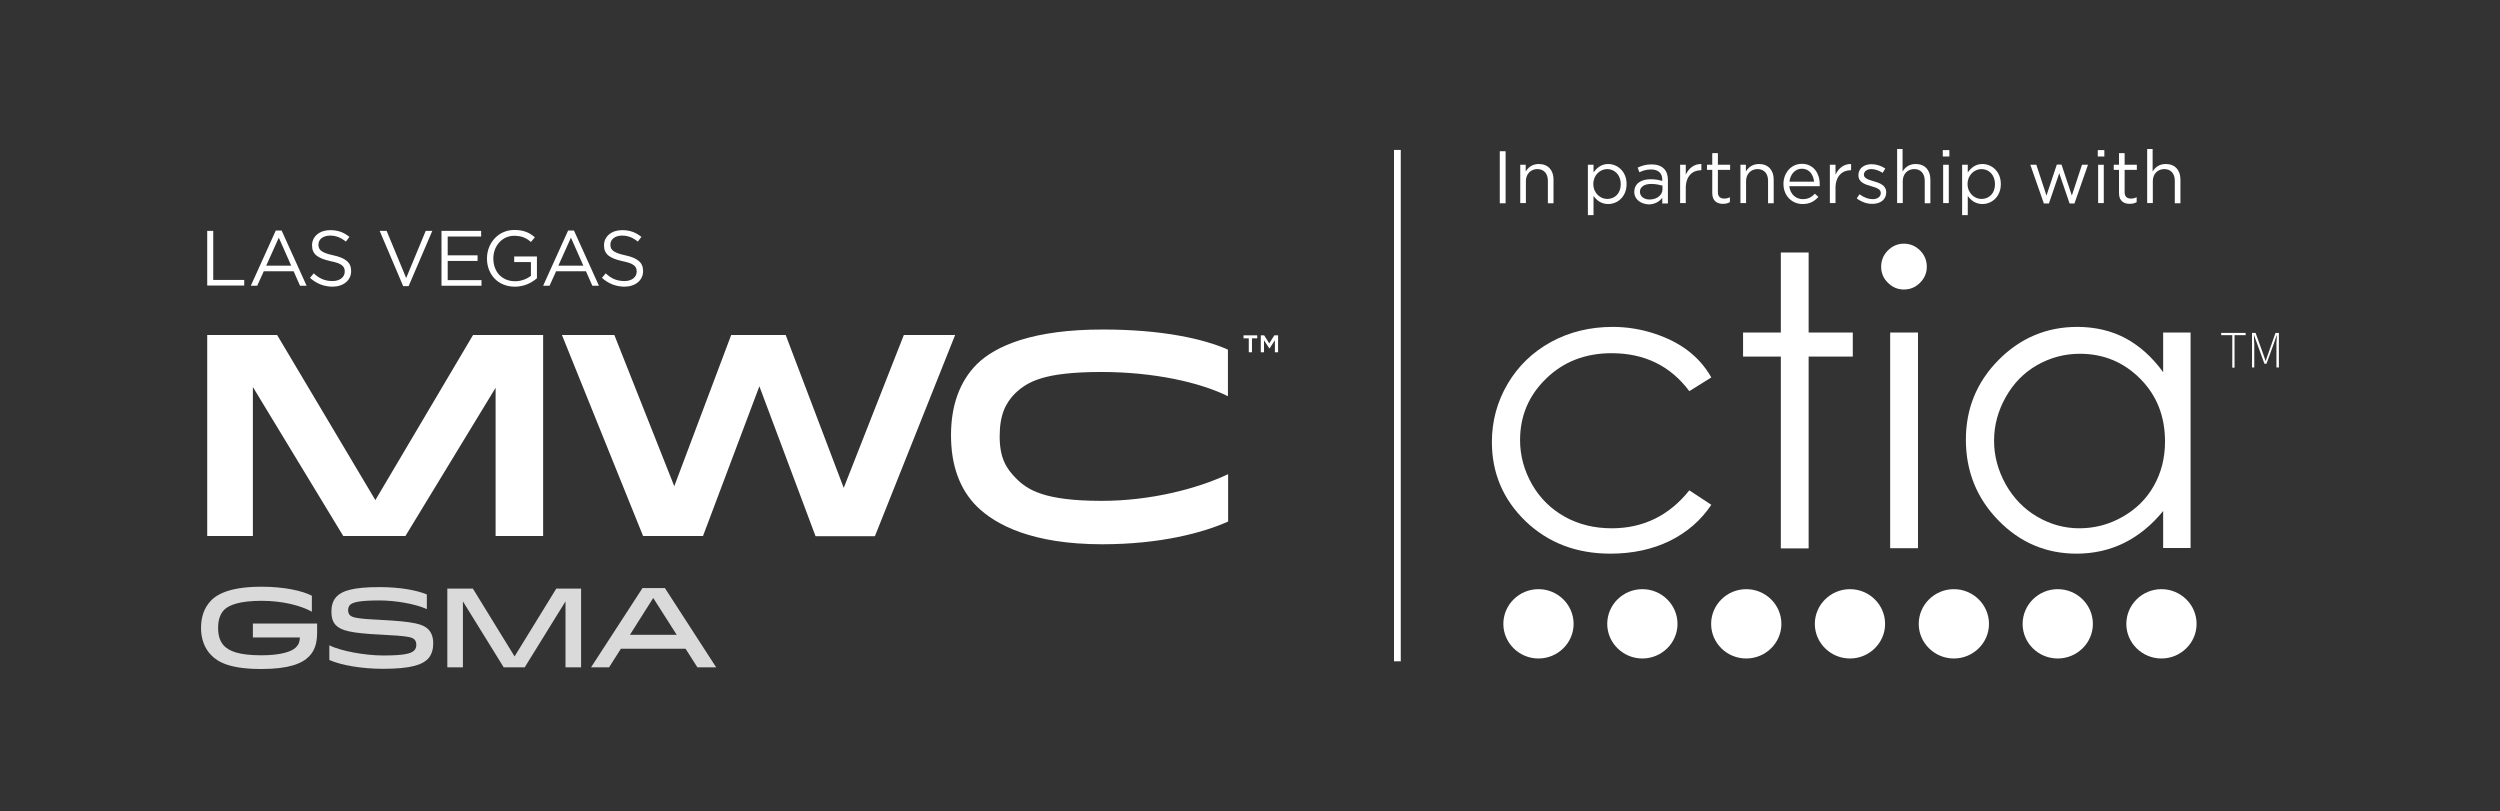<?xml version="1.0" encoding="utf-8"?>
<!-- Generator: Adobe Illustrator 27.8.0, SVG Export Plug-In . SVG Version: 6.00 Build 0)  -->
<svg version="1.1" id="MWC_x5F_logo" xmlns="http://www.w3.org/2000/svg" xmlns:xlink="http://www.w3.org/1999/xlink" x="0px"
	 y="0px" viewBox="0 0 1330.7 431.9" style="enable-background:new 0 0 1330.7 431.9;" xml:space="preserve">
<rect x="0" y="0" width="1330.7" height="431.9" fill="#333333" stroke="none"/>
<style type="text/css">
	.st0{fill:#FFFFFF;}
	.st1{fill:#DADADA;}
</style>
<rect x="742" y="79.8" class="st0" width="3.6" height="272.2"/>
<path class="st0" d="M798.3,80.5h3.1v27.7h-3.1V80.5z"/>
<path class="st0" d="M809.1,87.7h3v3.6c1.3-2.2,3.5-4,7-4c4.9,0,7.8,3.3,7.8,8.2v12.7h-3V96.2c0-3.8-2.1-6.2-5.6-6.2
	c-3.5,0-6.1,2.6-6.1,6.4v11.7h-3V87.7z"/>
<path class="st0" d="M845.2,87.7h3v4.1c1.7-2.4,4.1-4.5,7.8-4.5c4.9,0,9.8,3.9,9.8,10.6V98c0,6.7-4.8,10.6-9.8,10.6
	c-3.8,0-6.2-2.1-7.8-4.3v10.2h-3V87.7z M862.7,98L862.7,98c0-4.9-3.3-8-7.2-8c-3.8,0-7.4,3.2-7.4,7.9V98c0,4.7,3.6,7.9,7.4,7.9
	C859.5,105.9,862.7,103,862.7,98z"/>
<path class="st0" d="M869.9,102.2L869.9,102.2c0-4.5,3.6-6.8,8.7-6.8c2.6,0,4.4,0.4,6.2,0.9v-0.6c0-3.6-2.2-5.5-6-5.5
	c-2.4,0-4.3,0.6-6.2,1.5l-0.9-2.5c2.3-1,4.4-1.7,7.4-1.7c2.9,0,5.1,0.8,6.6,2.3c1.4,1.4,2.1,3.4,2.1,6v12.5h-3v-3
	c-1.4,1.8-3.8,3.5-7.3,3.5C873.7,108.6,869.9,106.4,869.9,102.2z M884.9,100.7v-1.9c-1.5-0.4-3.5-0.9-6-0.9c-3.8,0-6,1.7-6,4.1v0.1
	c0,2.6,2.4,4.1,5.1,4.1C881.9,106.2,884.9,103.9,884.9,100.7z"/>
<path class="st0" d="M894.3,87.7h3v5.3c1.5-3.4,4.5-5.8,8.3-5.7v3.3h-0.2c-4.5,0-8.1,3.2-8.1,9.4v8.1h-3V87.7z"/>
<path class="st0" d="M911.4,102.8V90.4h-2.8v-2.7h2.8v-6.2h3v6.2h6.5v2.7h-6.5v11.9c0,2.5,1.4,3.4,3.4,3.4c1,0,1.9-0.2,3-0.7v2.6
	c-1.1,0.6-2.2,0.9-3.7,0.9C913.9,108.5,911.4,106.9,911.4,102.8z"/>
<path class="st0" d="M926.3,87.7h3v3.6c1.3-2.2,3.5-4,7-4c4.9,0,7.8,3.3,7.8,8.2v12.7h-3V96.2c0-3.8-2.1-6.2-5.6-6.2
	c-3.5,0-6.1,2.6-6.1,6.4v11.7h-3V87.7z"/>
<path class="st0" d="M959.6,106c2.8,0,4.8-1.1,6.4-2.9l1.9,1.7c-2.1,2.3-4.5,3.8-8.4,3.8c-5.6,0-10.2-4.3-10.2-10.7
	c0-5.9,4.1-10.7,9.8-10.7c6,0,9.5,4.8,9.5,10.8c0,0.3,0,0.6,0,1.1h-16.2C952.9,103.5,956,106,959.6,106z M965.6,96.7
	c-0.4-3.7-2.5-6.9-6.5-6.9c-3.5,0-6.2,2.9-6.6,6.9H965.6z"/>
<path class="st0" d="M974,87.7h3v5.3c1.5-3.4,4.5-5.8,8.3-5.7v3.3h-0.2c-4.5,0-8.1,3.2-8.1,9.4v8.1h-3V87.7z"/>
<path class="st0" d="M988.3,105.6l1.5-2.2c2.2,1.7,4.7,2.6,7.1,2.6c2.4,0,4.2-1.3,4.2-3.2v-0.1c0-2.1-2.4-2.8-5.1-3.6
	c-3.2-0.9-6.8-2-6.8-5.8v-0.1c0-3.5,2.9-5.8,7-5.8c2.5,0,5.3,0.9,7.3,2.3l-1.4,2.3c-1.9-1.2-4.1-2-6-2c-2.4,0-4,1.3-4,3V93
	c0,1.9,2.5,2.7,5.3,3.5c3.2,0.9,6.6,2.2,6.6,5.8v0.1c0,3.9-3.2,6.1-7.3,6.1C993.8,108.6,990.6,107.4,988.3,105.6z"/>
<path class="st0" d="M1009.7,79.3h3v12c1.3-2.2,3.5-4,7-4c4.9,0,7.8,3.3,7.8,8.2v12.7h-3V96.2c0-3.8-2.1-6.2-5.6-6.2
	c-3.5,0-6.1,2.6-6.1,6.4v11.7h-3V79.3z"/>
<path class="st0" d="M1034.1,79.9h3.5v3.4h-3.5V79.9z M1034.3,87.7h3v20.4h-3V87.7z"/>
<path class="st0" d="M1044.4,87.7h3v4.1c1.7-2.4,4.1-4.5,7.8-4.5c4.9,0,9.8,3.9,9.8,10.6V98c0,6.7-4.8,10.6-9.8,10.6
	c-3.8,0-6.2-2.1-7.8-4.3v10.2h-3V87.7z M1061.9,98L1061.9,98c0-4.9-3.3-8-7.2-8c-3.8,0-7.4,3.2-7.4,7.9V98c0,4.7,3.6,7.9,7.4,7.9
	C1058.7,105.9,1061.9,103,1061.9,98z"/>
<path class="st0" d="M1080.7,87.7h3.2l5.4,16.4l5.5-16.5h2.5l5.5,16.5l5.4-16.4h3.2l-7.2,20.6h-2.6l-5.5-16.1l-5.5,16.1h-2.7
	L1080.7,87.7z"/>
<path class="st0" d="M1116.6,79.9h3.5v3.4h-3.5V79.9z M1116.8,87.7h3v20.4h-3V87.7z"/>
<path class="st0" d="M1127.9,102.8V90.4h-2.8v-2.7h2.8v-6.2h3v6.2h6.5v2.7h-6.5v11.9c0,2.5,1.4,3.4,3.4,3.4c1,0,1.9-0.2,3-0.7v2.6
	c-1.1,0.6-2.2,0.9-3.7,0.9C1130.4,108.5,1127.9,106.9,1127.9,102.8z"/>
<path class="st0" d="M1142.8,79.3h3v12c1.3-2.2,3.5-4,7-4c4.9,0,7.8,3.3,7.8,8.2v12.7h-3V96.2c0-3.8-2.1-6.2-5.6-6.2
	c-3.5,0-6.1,2.6-6.1,6.4v11.7h-3V79.3z"/>
<path class="st0" d="M1151.4,177v21.1c-5.8-8-12.5-14-20.1-18.1c-7.6-4-16.2-6-25.6-6c-16.3,0-30.3,5.9-41.9,17.6
	c-11.6,11.7-17.4,25.9-17.4,42.4c0,16.9,5.8,31.2,17.3,43c11.5,11.8,25.4,17.7,41.6,17.7c9.1,0,17.6-1.9,25.3-5.7
	c7.7-3.8,14.7-9.5,20.8-17v19.7h14.6V177H1151.4z M1139.3,201.7c8.8,8.9,13.1,20,13.1,33.3c0,8.7-2,16.6-5.9,23.5
	c-3.9,7-9.5,12.5-16.7,16.6c-7.2,4.1-14.9,6.1-23,6.1c-8,0-15.5-2.1-22.5-6.2c-7-4.1-12.6-9.9-16.7-17.2c-4.1-7.4-6.2-15.1-6.2-23.2
	c0-8.2,2.1-15.9,6.2-23.2c4.1-7.3,9.6-13,16.6-17c7-4,14.6-6.1,22.8-6.1C1119.8,188.3,1130.5,192.8,1139.3,201.7"/>
<rect x="1006.1" y="177" class="st0" width="14.8" height="114.8"/>
<path class="st0" d="M1004.9,133.3c-2.4,2.4-3.6,5.3-3.6,8.7c0,3.3,1.2,6.2,3.6,8.5c2.4,2.4,5.2,3.6,8.5,3.6c3.4,0,6.2-1.2,8.6-3.6
	c2.4-2.4,3.6-5.2,3.6-8.5c0-3.4-1.2-6.3-3.6-8.7c-2.4-2.4-5.3-3.6-8.6-3.6C1010.2,129.7,1007.3,130.9,1004.9,133.3"/>
<polygon class="st0" points="947.9,134.4 947.9,177 927.8,177 927.8,189.8 947.9,189.8 947.9,291.9 962.7,291.9 962.7,189.8 
	986.2,189.8 986.2,177 962.7,177 962.7,134.4 "/>
<path class="st0" d="M898.4,186.6c-4.9-3.7-10.9-6.8-18-9.1c-7.1-2.3-14.4-3.5-22-3.5c-12.1,0-23,2.7-32.8,8
	c-9.8,5.4-17.5,12.8-23.1,22.3c-5.6,9.5-8.4,19.9-8.4,31c0,16.5,6,30.6,17.9,42.1c12,11.5,27,17.3,45.2,17.3
	c11.8,0,22.4-2.3,31.6-6.8c9.3-4.6,16.6-11,22.1-19.2l-11.7-7.7c-10.7,13.4-24.5,20.2-41.3,20.2c-9.2,0-17.5-2-24.9-6.1
	c-7.4-4.1-13.2-9.8-17.5-17.2c-4.2-7.4-6.4-15.3-6.4-23.6c0-12.9,4.6-23.8,13.9-32.8c9.2-9,20.9-13.5,34.8-13.5
	c17.5,0,31.3,6.7,41.4,20.2l11.7-7.3C907.6,195.1,903.4,190.4,898.4,186.6"/>
<path class="st0" d="M818.9,350.5c10.3,0,18.7-8.3,18.7-18.4c0-10.2-8.4-18.5-18.7-18.5c-10.3,0-18.7,8.3-18.7,18.5
	C800.2,342.2,808.6,350.5,818.9,350.5"/>
<path class="st0" d="M874.2,350.5c10.3,0,18.7-8.3,18.7-18.4c0-10.2-8.4-18.5-18.7-18.5s-18.7,8.3-18.7,18.5
	C855.5,342.2,863.9,350.5,874.2,350.5"/>
<path class="st0" d="M929.5,350.5c10.3,0,18.7-8.3,18.7-18.4c0-10.2-8.4-18.5-18.7-18.5c-10.3,0-18.7,8.3-18.7,18.5
	C910.8,342.2,919.1,350.5,929.5,350.5"/>
<path class="st0" d="M1150.5,350.5c10.3,0,18.7-8.3,18.7-18.4c0-10.2-8.4-18.5-18.7-18.5c-10.3,0-18.7,8.3-18.7,18.5
	C1131.8,342.2,1140.2,350.5,1150.5,350.5"/>
<path class="st0" d="M984.7,350.5c10.3,0,18.7-8.3,18.7-18.4c0-10.2-8.4-18.5-18.7-18.5c-10.3,0-18.7,8.3-18.7,18.5
	C966,342.2,974.4,350.5,984.7,350.5"/>
<path class="st0" d="M1040,350.5c10.3,0,18.7-8.3,18.7-18.4c0-10.2-8.4-18.5-18.7-18.5c-10.3,0-18.7,8.3-18.7,18.5
	C1021.3,342.2,1029.7,350.5,1040,350.5"/>
<path class="st0" d="M1095.3,350.5c10.3,0,18.7-8.3,18.7-18.4c0-10.2-8.4-18.5-18.7-18.5c-10.3,0-18.7,8.3-18.7,18.5
	C1076.6,342.2,1084.9,350.5,1095.3,350.5"/>
<polygon class="st0" points="1188.2,178.4 1182.3,178.4 1182.3,177.2 1195.3,177.2 1195.3,178.4 1189.4,178.4 1189.4,195.7 
	1188.2,195.7 "/>
<path class="st0" d="M1198.8,177.2h1.8l3.9,10.8c0.2,0.7,0.5,1.3,0.7,2c0.2,0.7,0.5,1.4,0.7,2.1h0.1c0.2-0.7,0.5-1.4,0.7-2.1
	c0.2-0.7,0.5-1.4,0.7-2l3.8-10.8h1.8v18.4h-1.3v-12.1c0-0.8,0-1.6,0.1-2.5c0-0.9,0.1-1.7,0.1-2.5h-0.1l-1.4,4.1l-4,11h-1.1l-4-11
	l-1.5-4.1h-0.1c0,0.8,0.1,1.6,0.1,2.5c0,0.9,0.1,1.7,0.1,2.5v12.1h-1.2V177.2z"/>
<g>
	<path class="st0" d="M110.2,122.9h3.3v26.1H130v3h-19.7V122.9z"/>
	<path class="st0" d="M146.8,122.7h3.1l13.3,29.4h-3.5l-3.4-7.7h-15.9l-3.5,7.7h-3.4L146.8,122.7z M155,141.4l-6.6-14.9l-6.7,14.9
		H155z"/>
	<path class="st0" d="M165,147.9l2-2.4c3,2.8,6,4.1,10,4.1c3.9,0,6.5-2.1,6.5-5v-0.1c0-2.7-1.5-4.3-7.6-5.5
		c-6.7-1.5-9.8-3.6-9.8-8.4v-0.1c0-4.6,4-8,9.6-8c4.3,0,7.3,1.2,10.3,3.6l-1.9,2.5c-2.7-2.2-5.4-3.2-8.4-3.2c-3.8,0-6.2,2.1-6.2,4.7
		v0.1c0,2.8,1.5,4.3,7.9,5.7c6.5,1.4,9.5,3.8,9.5,8.3v0.1c0,5-4.2,8.3-10,8.3C172.3,152.5,168.5,151,165,147.9z"/>
	<path class="st0" d="M202.1,122.9h3.7l10.4,25.1l10.4-25.1h3.5l-12.6,29.4h-2.9L202.1,122.9z"/>
	<path class="st0" d="M235,122.9h21.1v3h-17.8v10h15.9v3h-15.9v10.2h18v3H235V122.9z"/>
	<path class="st0" d="M259.2,137.6L259.2,137.6c0-8.1,5.9-15.2,14.6-15.2c4.9,0,8,1.4,10.9,3.9l-2.1,2.5c-2.3-2-4.8-3.3-8.9-3.3
		c-6.5,0-11.1,5.5-11.1,12v0.1c0,7,4.5,12.1,11.6,12.1c3.3,0,6.4-1.3,8.4-2.9v-7.3h-8.9v-3h12.1v11.6c-2.7,2.4-6.8,4.5-11.7,4.5
		C264.9,152.6,259.2,145.9,259.2,137.6z"/>
	<path class="st0" d="M302.4,122.7h3.1l13.3,29.4h-3.5l-3.4-7.7h-15.9l-3.5,7.7h-3.4L302.4,122.7z M310.5,141.4l-6.6-14.9l-6.7,14.9
		H310.5z"/>
	<path class="st0" d="M320.4,147.9l2-2.4c3,2.8,6,4.1,10,4.1c3.9,0,6.5-2.1,6.5-5v-0.1c0-2.7-1.5-4.3-7.6-5.5
		c-6.7-1.5-9.8-3.6-9.8-8.4v-0.1c0-4.6,4-8,9.6-8c4.3,0,7.3,1.2,10.3,3.6l-1.9,2.5c-2.7-2.2-5.4-3.2-8.4-3.2c-3.8,0-6.2,2.1-6.2,4.7
		v0.1c0,2.8,1.5,4.3,7.9,5.7c6.5,1.4,9.5,3.8,9.5,8.3v0.1c0,5-4.2,8.3-10,8.3C327.7,152.5,323.9,151,320.4,147.9z"/>
</g>
<polygon class="st0" points="374.2,285.3 404.2,205.6 434.1,285.4 465.7,285.4 508.4,178.3 481.1,178.3 449.1,259.7 418.2,178.3 
	389.2,178.3 358.9,258.8 327,178.3 299.1,178.3 342.3,285.3 "/>
<path class="st0" d="M661.9,178.5v1.6h2.8v7.4h1.7v-7.4h2.8v-1.6H661.9z M678.3,178.5l-2.7,4.3l-2.7-4.3h-1.8v9h1.7v-6.4l2.8,4.3
	h0.2l2.8-4.3v6.4h1.7v-9H678.3z"/>
<polygon class="st0" points="251.8,178.3 199.8,266.2 147.5,178.3 110.3,178.3 110.3,285.3 134.6,285.3 134.6,206 182.7,285.3 
	215.8,285.3 263.8,206.4 263.8,285.3 289.1,285.3 289.1,178.3 "/>
<g>
	<path class="st1" d="M168.8,331.9v4.8c0,5.9-1.4,9.7-4.3,12.7c-3.7,3.8-10.8,6.7-25.3,6.7c-16.5,0-23.1-3.5-26.9-7.5
		c-3.3-3.4-5.3-8.3-5.3-14.4c0-5.8,1.7-10.8,5.3-14.5c3.8-4,11.5-7.4,26.9-7.4c12.3,0,21.8,2.2,26.8,4.8v8.5
		c-5.9-3.3-15.6-5.8-26.8-5.8c-11.2,0-17.2,2.1-19.9,4.8c-2.1,2.2-3.2,5.3-3.2,9.6c0,4.6,1.2,7.5,3.2,9.6c2.7,2.7,7.6,5,19.9,5
		c9.8,0,15.9-1.8,18.3-4.2c1.6-1.6,2.1-3.2,2.1-5.3h-25v-7.4H168.8z"/>
	<path class="st1" d="M220.5,346.2c0.8-0.8,1.1-1.9,1.1-2.9c0-1.3-0.3-2.2-1-2.9c-1.3-1.3-3.7-1.9-18-2.6
		c-16.2-0.8-21.1-2.2-23.9-5.1c-1.6-1.7-2.3-4-2.3-7c0-3,0.6-5.9,2.8-8.2c2.8-2.9,8.4-5,22.7-5c11.3,0,19.9,1.7,25.3,3.9v7.8
		c-6.1-2.7-16.4-4.6-25.3-4.6c-11.1,0-14.3,1.1-15.6,2.4c-0.7,0.7-1,1.7-1,2.8c0,1.1,0.3,2,0.9,2.6c1.2,1.3,3.9,2,17.2,2.6
		c17.1,0.9,21.9,2.2,24.7,5.1c1.6,1.7,2.5,4.2,2.5,7.3c0,3.1-0.7,6-2.8,8.3c-2.9,3-8.7,5.3-23.9,5.3c-11.3,0-22.3-1.9-28.6-4.7v-7.8
		c6,3,18.9,5.4,28.6,5.4C215.2,348.9,218.8,347.9,220.5,346.2"/>
</g>
<polygon class="st1" points="296.1,313.3 273.9,349.4 251.7,313.3 238.1,313.3 238.1,355.2 246.4,355.2 246.4,320.1 268.1,355.2 
	279.3,355.2 301,320.1 301,355.2 309.3,355.2 309.3,313.3 "/>
<path class="st1" d="M347.7,318.3l12.5,19.6h-24.9L347.7,318.3z M342,313l-27.4,42.2h9.6l6.3-9.9h34.4l6.3,9.9h10L353.9,313H342z"/>
<g>
	<path class="st0" d="M519.9,193.9c-9.1,9.2-13.7,21.9-13.7,37.8s4.6,28.7,13.7,37.8c10,9.9,29.6,20.2,66.8,20.2
		c31.3,0,54.1-6.3,67-12.1v-25.2c-16.5,7.8-41.4,14.2-67.3,14.2c-30.7,0-39.5-5.9-45.6-12c-4.9-5-8.7-10.4-8.7-22.3
		c0-11.6,3.2-17.8,8.2-22.9c6.7-6.3,15.3-11.4,46.1-11.4c27.4,0,52.1,5.4,67.2,12.9l0-24.8c-12.8-5.7-35-10.7-66.3-10.7
		C550.1,175.3,529.9,184,519.9,193.9"/>
</g>
</svg>
